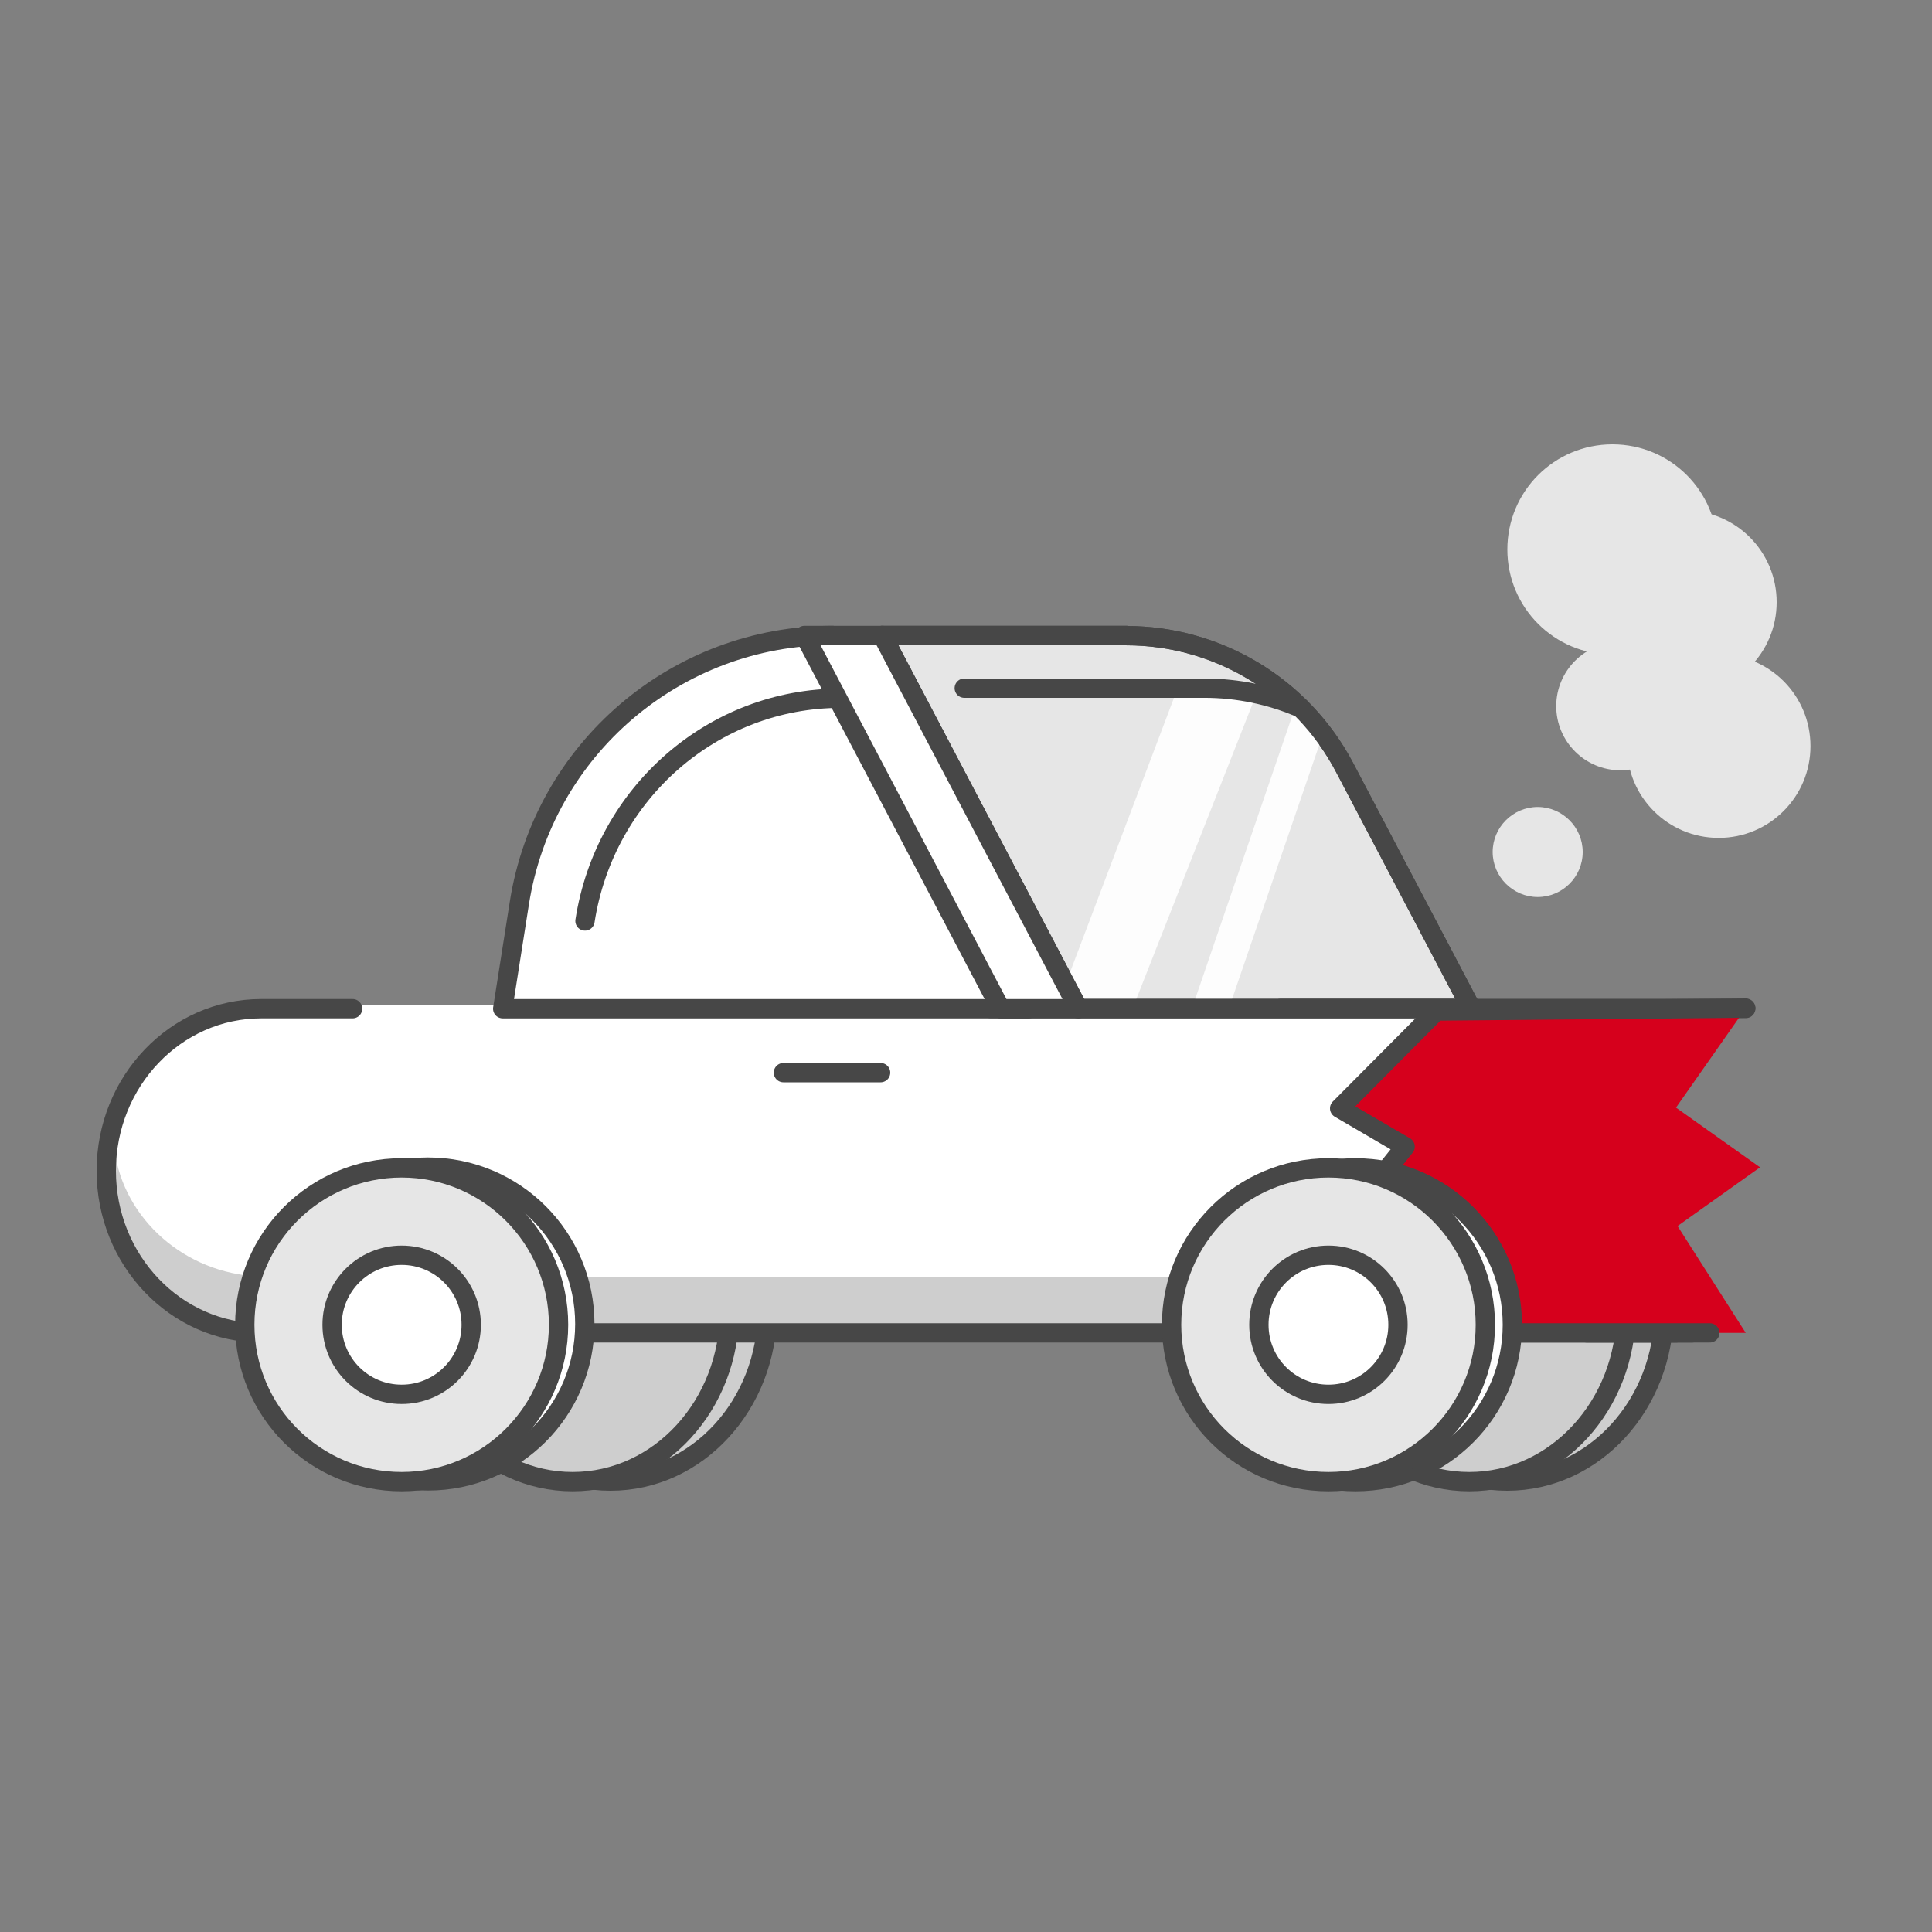 <svg width="100" height="100" viewBox="0 0 100 100" fill="none" xmlns="http://www.w3.org/2000/svg">
<rect x="0" y="0" width="100" height="100" fill="#808080" stroke="none"/>
<g clip-path="url(#clip0_5969_45300)">
<path d="M84.761 55.71C84.761 56.66 83.991 57.43 83.041 57.43C82.091 57.43 81.321 56.66 81.321 55.71C81.321 54.76 82.091 53.99 83.041 53.99C83.991 53.99 84.761 54.76 84.761 55.71Z" fill="#E6E6E6"/>
<path d="M93.71 38.619C93.71 41.239 91.59 43.369 88.96 43.369C86.33 43.369 84.21 41.249 84.21 38.619C84.21 35.989 86.33 33.869 88.96 33.869C91.59 33.869 93.71 35.989 93.71 38.619Z" fill="#E6E6E6"/>
<path d="M87.19 36.55C87.19 38.38 85.7 39.87 83.87 39.87C82.04 39.87 80.55 38.38 80.55 36.55C80.55 34.72 82.04 33.23 83.87 33.23C85.7 33.23 87.19 34.72 87.19 36.55Z" fill="#E6E6E6"/>
<path d="M91.96 31.169C91.96 33.789 89.84 35.919 87.21 35.919C84.58 35.919 82.46 33.799 82.46 31.169C82.46 28.539 84.58 26.419 87.21 26.419C89.84 26.419 91.96 28.539 91.96 31.169Z" fill="#E6E6E6"/>
<path d="M81.92 44.099C81.92 45.389 80.87 46.429 79.59 46.429C78.31 46.429 77.26 45.38 77.26 44.099C77.26 42.819 78.31 41.77 79.59 41.77C80.87 41.77 81.92 42.819 81.92 44.099Z" fill="#E6E6E6"/>
<path d="M88.9 28.44C88.9 31.44 86.47 33.88 83.46 33.88C80.45 33.88 78.02 31.45 78.02 28.44C78.02 25.43 80.45 23 83.46 23C86.47 23 88.9 25.43 88.9 28.44Z" fill="#E6E6E6"/>
<path d="M58.3 32.891H45.66L55.81 52.211H76.16L69.6 39.731C67.39 35.531 63.04 32.901 58.29 32.901L58.3 32.891Z" fill="#E6E6E6" stroke="#474747" stroke-linecap="round" stroke-linejoin="round"/>
<path d="M39.721 67.82C39.721 72.7 36.09 76.66 31.601 76.66C27.11 76.66 23.48 72.71 23.48 67.82" fill="#CECECE"/>
<path d="M39.721 67.82C39.721 72.7 36.09 76.66 31.601 76.66C27.11 76.66 23.48 72.71 23.48 67.82" stroke="#474747" stroke-linecap="round" stroke-linejoin="round"/>
<path d="M37.76 67.849C37.76 72.729 34.13 76.689 29.64 76.689C25.149 76.689 21.52 72.729 21.52 67.849" fill="#CECECE"/>
<path d="M37.76 67.849C37.76 72.729 34.13 76.689 29.64 76.689C25.149 76.689 21.52 72.729 21.52 67.849" stroke="#474747" stroke-linecap="round" stroke-linejoin="round"/>
<path d="M86.13 67.82C86.13 72.7 82.5 76.66 78.01 76.66C73.52 76.66 69.89 72.71 69.89 67.82" fill="#CECECE"/>
<path d="M86.13 67.82C86.13 72.7 82.5 76.66 78.01 76.66C73.52 76.66 69.89 72.71 69.89 67.82" stroke="#474747" stroke-linecap="round" stroke-linejoin="round"/>
<path d="M84.17 67.849C84.17 72.729 80.54 76.689 76.05 76.689C71.56 76.689 67.93 72.729 67.93 67.849" fill="#CECECE"/>
<path d="M84.17 67.849C84.17 72.729 80.54 76.689 76.05 76.689C71.56 76.689 67.93 72.729 67.93 67.849" stroke="#474747" stroke-linecap="round" stroke-linejoin="round"/>
<path opacity="0.9" d="M68.39 38.25L67.19 36.16L61.65 52.33H63.56L68.39 38.25Z" fill="white"/>
<path opacity="0.9" d="M54.83 51.789L61.001 35.498C61.001 35.498 63.901 34.85 65.001 36L58.81 51.729H54.82V51.789H54.83Z" fill="white"/>
<path d="M87.58 68.99H82.13" stroke="#474747" stroke-linecap="round" stroke-linejoin="round"/>
<path d="M66.279 52.199H90.359" stroke="#474747" stroke-linecap="round" stroke-linejoin="round"/>
<path d="M63.83 52.029H13.6C9.14 52.029 5.52 55.649 5.52 60.109C5.52 64.569 9.14 68.199 13.6 68.199H63.83C74.37 68.199 82.99 64.689 82.99 60.389V59.829C86.76 52.199 74.37 52.029 63.83 52.029Z" fill="white"/>
<path d="M83.549 66.079H13.769C9.879 66.079 6.629 63.379 5.979 59.869C5.909 60.279 5.859 60.709 5.859 61.139C5.859 65.249 9.419 68.609 13.769 68.609H83.549V66.079Z" fill="#CECECE"/>
<path d="M13.52 68.99C9.09 68.99 5.5 65.231 5.5 60.6C5.5 55.97 9.09 52.21 13.52 52.21H18.25" stroke="#474747" stroke-linecap="round" stroke-linejoin="round"/>
<path d="M22.49 68.99H86.75" stroke="#474747" stroke-linecap="round" stroke-linejoin="round"/>
<path d="M22.15 76.65C26.63 76.65 30.27 73.02 30.27 68.53C30.27 64.04 26.64 60.41 22.15 60.41C17.66 60.41 14.03 64.05 14.03 68.53C14.03 73.01 17.66 76.65 22.15 76.65Z" fill="white" stroke="#474747" stroke-linecap="round" stroke-linejoin="round"/>
<path d="M20.79 76.689C25.27 76.689 28.91 73.049 28.91 68.569C28.91 64.089 25.27 60.449 20.79 60.449C16.31 60.449 12.67 64.079 12.67 68.569C12.67 73.059 16.3 76.689 20.79 76.689Z" fill="#E6E6E6" stroke="#474747" stroke-linecap="round" stroke-linejoin="round"/>
<path d="M20.79 72.171C22.78 72.171 24.39 70.561 24.39 68.571C24.39 66.581 22.78 64.971 20.79 64.971C18.8 64.971 17.19 66.581 17.19 68.571C17.19 70.561 18.8 72.171 20.79 72.171Z" fill="white" stroke="#474747" stroke-linecap="round" stroke-linejoin="round"/>
<path d="M81.549 65.919C82.199 65.089 82.699 64.129 83.009 63.079C83.239 62.299 83.369 61.459 83.369 60.599C83.369 55.959 79.789 52.199 75.359 52.199H51.279" stroke="#474747" stroke-linecap="round" stroke-linejoin="round"/>
<path d="M40.55 55.52H45.58" stroke="#474747" stroke-linecap="round" stroke-linejoin="round"/>
<path d="M67.33 36.649C65.78 35.979 64.08 35.619 62.33 35.619H49.91" stroke="#474747" stroke-linecap="round" stroke-linejoin="round"/>
<path d="M58.3 32.891H45.66L55.81 52.211H76.16L69.6 39.731C67.39 35.531 63.04 32.901 58.29 32.901L58.3 32.891Z" stroke="#474747" stroke-linecap="round" stroke-linejoin="round"/>
<path d="M82.8 62.391C84.48 62.391 85.84 61.031 85.84 59.35C85.84 57.67 84.48 56.31 82.8 56.31C81.12 56.31 79.76 57.67 79.76 59.35C79.76 61.031 81.12 62.391 82.8 62.391Z" fill="#D6001C"/>
<path d="M26.88 46.751L26.02 52.211H53.239L43.09 32.891C35.01 32.891 28.13 38.771 26.88 46.751Z" fill="white" stroke="#474747" stroke-linecap="round" stroke-linejoin="round"/>
<path d="M43.519 36.14C36.919 36.14 31.309 41.03 30.279 47.67" stroke="#474747" stroke-linecap="round" stroke-linejoin="round"/>
<path d="M45.671 32.891H41.641L51.791 52.211H55.821L45.671 32.891Z" fill="white" stroke="#474747" stroke-linecap="round" stroke-linejoin="round"/>
<path d="M74.96 68.99L69.34 63.59L72.73 59.35L69.34 57.37L74.35 52.33L90.36 52.18L86.75 57.33L91.1 60.42L86.83 63.46L90.36 68.99H74.96Z" fill="#D6001C"/>
<path d="M90.36 52.18L74.35 52.33L69.34 57.37L72.73 59.35L69.34 63.59L74.96 68.99H88.5" stroke="#474747" stroke-linecap="round" stroke-linejoin="round"/>
<path d="M70.16 76.689C74.64 76.689 78.28 73.049 78.28 68.569C78.28 64.089 74.65 60.449 70.16 60.449C65.67 60.449 62.04 64.079 62.04 68.569C62.04 73.059 65.68 76.689 70.16 76.689Z" fill="white" stroke="#474747" stroke-linecap="round" stroke-linejoin="round"/>
<path d="M68.761 76.689C73.241 76.689 76.881 73.049 76.881 68.569C76.881 64.089 73.241 60.449 68.761 60.449C64.281 60.449 60.641 64.079 60.641 68.569C60.641 73.059 64.271 76.689 68.761 76.689Z" fill="#E6E6E6" stroke="#474747" stroke-linecap="round" stroke-linejoin="round"/>
<path d="M68.76 72.171C70.75 72.171 72.36 70.561 72.36 68.571C72.36 66.581 70.75 64.971 68.76 64.971C66.77 64.971 65.16 66.581 65.16 68.571C65.16 70.561 66.77 72.171 68.76 72.171Z" fill="white" stroke="#474747" stroke-linecap="round" stroke-linejoin="round"/>
</g>
<defs>
<clipPath id="clip0_5969_45300">
<rect width="88.71" height="54.19" fill="white" transform="translate(5 23)"/>
</clipPath>
</defs>
</svg>
